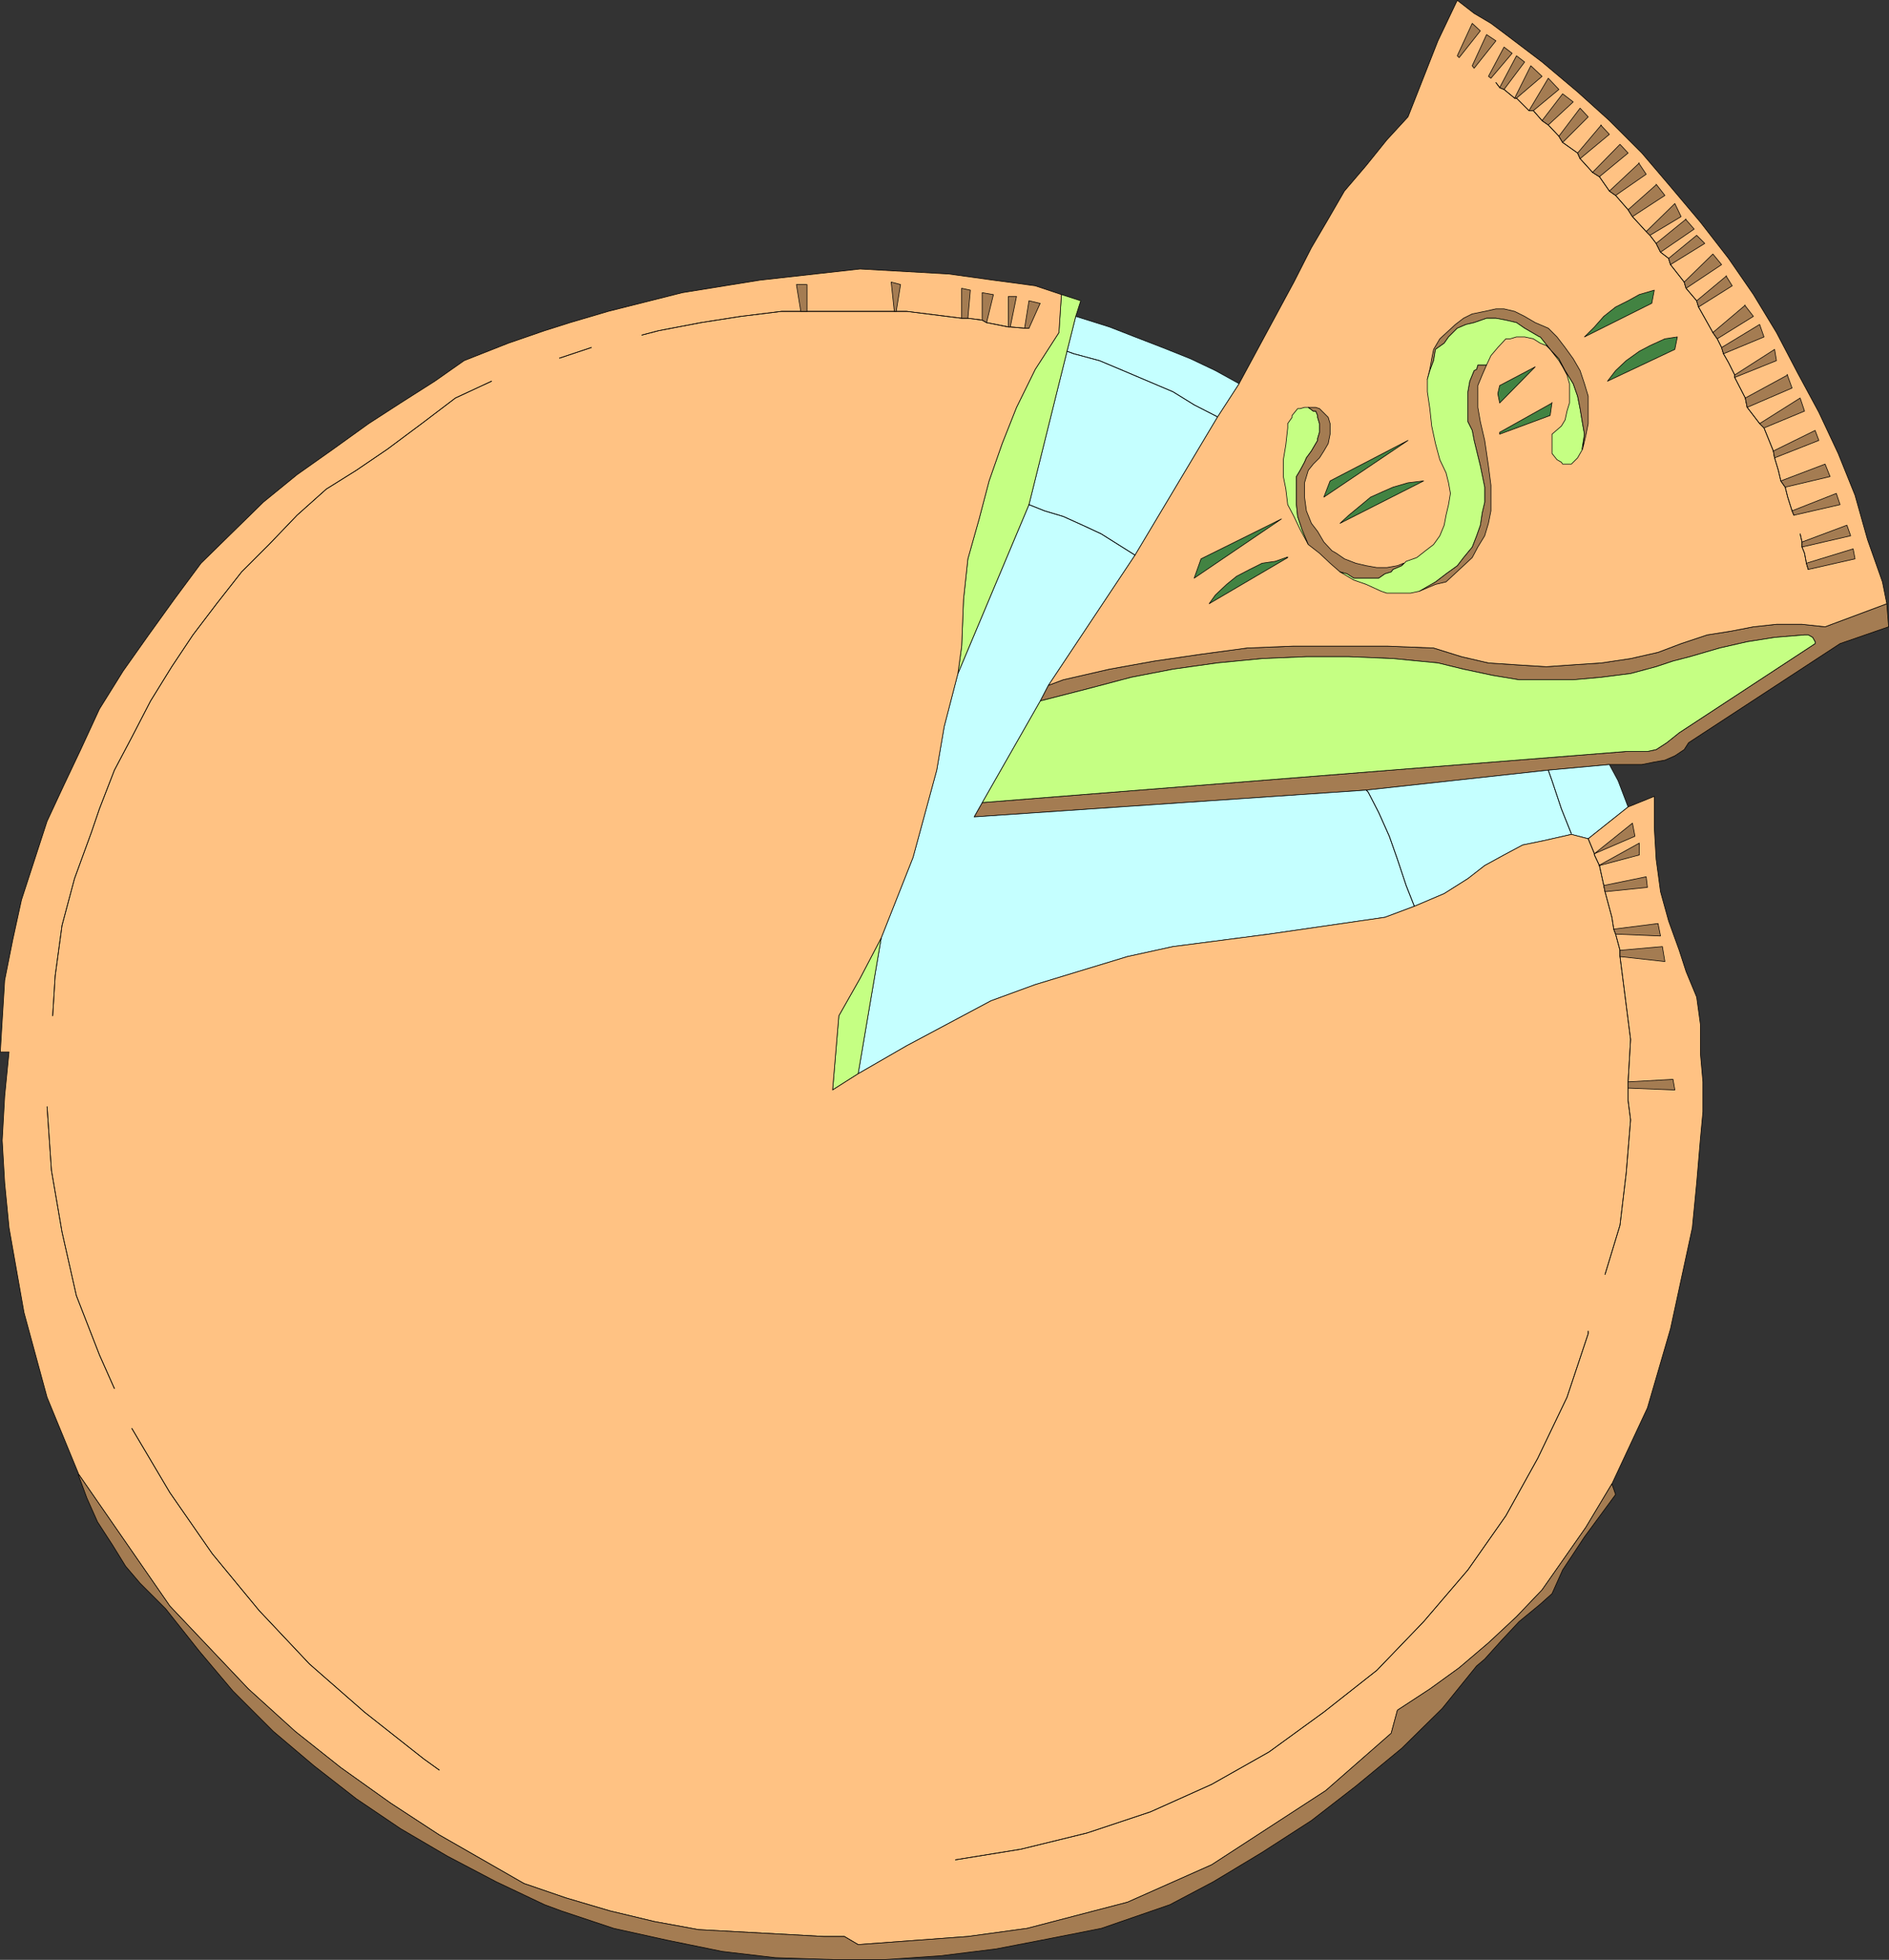 <?xml version="1.0" encoding="UTF-8" standalone="no"?>
<svg
   version="1.0"
   width="129.553mm"
   height="134.415mm"
   id="svg148"
   sodipodi:docname="Tax Pie.wmf"
   xmlns:inkscape="http://www.inkscape.org/namespaces/inkscape"
   xmlns:sodipodi="http://sodipodi.sourceforge.net/DTD/sodipodi-0.dtd"
   xmlns="http://www.w3.org/2000/svg"
   xmlns:svg="http://www.w3.org/2000/svg">
  <rect width="100%" height="100%" fill="#333333" stroke="none"/>
  <sodipodi:namedview
     id="namedview148"
     pagecolor="#ffffff"
     bordercolor="#000000"
     borderopacity="0.25"
     inkscape:showpageshadow="2"
     inkscape:pageopacity="0.0"
     inkscape:pagecheckerboard="0"
     inkscape:deskcolor="#d1d1d1"
     inkscape:document-units="mm" />
  <defs
     id="defs1">
    <pattern
       id="WMFhbasepattern"
       patternUnits="userSpaceOnUse"
       width="6"
       height="6"
       x="0"
       y="0" />
  </defs>
  <path
     style="fill:#a47c52;fill-opacity:1;fill-rule:evenodd;stroke:none"
     d="m 254.601,208.041 166.933,-13.25 h 5.494 l 2.262,-0.485 2.747,-1.777 3.232,-2.585 35.229,-23.107 v -0.485 l -0.646,-1.131 -1.131,-0.646 h -0.97 l -7.757,0.646 -7.11,1.131 -7.11,1.616 -7.757,2.262 -4.363,1.131 -4.363,1.454 -6.626,1.777 -7.595,0.97 -7.272,0.646 h -14.059 l -6.787,-1.131 -7.595,-1.616 -6.626,-1.616 -11.635,-1.131 -11.474,-0.485 h -10.989 l -11.474,0.485 -11.635,1.131 -11.474,1.616 -10.827,2.101 -10.989,2.909 -12.605,3.232 2.101,-4.04 3.878,-1.454 11.958,-2.747 11.635,-2.101 12.12,-1.777 11.958,-1.616 12.12,-0.485 h 24.078 l 12.12,0.485 7.272,2.262 6.949,1.616 7.272,0.485 7.757,0.485 6.949,-0.485 7.272,-0.485 7.595,-1.131 7.11,-1.616 5.979,-2.262 6.787,-2.262 6.141,-0.97 5.818,-1.131 5.979,-0.646 h 6.626 l 5.979,0.646 15.998,-5.979 0.485,5.979 -12.605,4.363 -39.269,25.692 -1.131,1.777 -2.424,1.616 -2.586,1.131 -2.747,0.485 -3.232,0.646 h -8.403 l -15.837,1.454 -47.187,5.171 -101.646,6.948 2.101,-3.716 z"
     id="path1" />
  <path
     style="fill:none;stroke:#000000;stroke-width:0.162px;stroke-linecap:round;stroke-linejoin:round;stroke-miterlimit:4;stroke-dasharray:none;stroke-opacity:1"
     d="m 254.601,208.041 166.933,-13.25 h 5.494 l 2.262,-0.485 2.747,-1.777 3.232,-2.585 35.229,-23.107 v -0.485 l -0.646,-1.131 -1.131,-0.646 h -0.97 l -7.757,0.646 -7.11,1.131 -7.11,1.616 -7.757,2.262 -4.363,1.131 -4.363,1.454 -6.626,1.777 -7.595,0.97 -7.272,0.646 h -14.059 l -6.787,-1.131 -7.595,-1.616 -6.626,-1.616 -11.635,-1.131 -11.474,-0.485 h -10.989 l -11.474,0.485 -11.635,1.131 -11.474,1.616 -10.827,2.101 -10.989,2.909 -12.605,3.232 2.101,-4.04 3.878,-1.454 11.958,-2.747 11.635,-2.101 12.12,-1.777 11.958,-1.616 12.12,-0.485 h 24.078 l 12.12,0.485 7.272,2.262 6.949,1.616 7.272,0.485 7.757,0.485 6.949,-0.485 7.272,-0.485 7.595,-1.131 7.11,-1.616 5.979,-2.262 6.787,-2.262 6.141,-0.97 5.818,-1.131 5.979,-0.646 h 6.626 l 5.979,0.646 15.998,-5.979 0.485,5.979 -12.605,4.363 -39.269,25.692 -1.131,1.777 -2.424,1.616 -2.586,1.131 -2.747,0.485 -3.232,0.646 h -8.403 l -15.837,1.454 -47.187,5.171 -101.646,6.948 2.101,-3.716 v 0"
     id="path2" />
  <path
     style="fill:#c5ff83;fill-opacity:1;fill-rule:evenodd;stroke:none"
     d="m 421.533,194.791 h 5.494 l 2.262,-0.485 2.747,-1.777 3.232,-2.585 35.229,-23.107 v -0.485 l -0.646,-1.131 -1.131,-0.646 h -0.97 l -7.757,0.646 -7.11,1.131 -7.11,1.616 -7.757,2.262 -4.363,1.131 -4.363,1.454 -6.626,1.777 -7.595,0.97 -7.272,0.646 h -14.059 l -6.787,-1.131 -7.595,-1.616 -6.626,-1.616 -11.635,-1.131 -11.474,-0.485 h -10.989 l -11.474,0.485 -11.635,1.131 -11.474,1.616 -10.827,2.101 -10.989,2.909 -12.605,3.232 -15.029,26.338 166.933,-13.25 z"
     id="path3" />
  <path
     style="fill:none;stroke:#000000;stroke-width:0.162px;stroke-linecap:round;stroke-linejoin:round;stroke-miterlimit:4;stroke-dasharray:none;stroke-opacity:1"
     d="m 421.533,194.791 h 5.494 l 2.262,-0.485 2.747,-1.777 3.232,-2.585 35.229,-23.107 v -0.485 l -0.646,-1.131 -1.131,-0.646 h -0.97 l -7.757,0.646 -7.11,1.131 -7.11,1.616 -7.757,2.262 -4.363,1.131 -4.363,1.454 -6.626,1.777 -7.595,0.97 -7.272,0.646 h -14.059 l -6.787,-1.131 -7.595,-1.616 -6.626,-1.616 -11.635,-1.131 -11.474,-0.485 h -10.989 l -11.474,0.485 -11.635,1.131 -11.474,1.616 -10.827,2.101 -10.989,2.909 -12.605,3.232 -15.029,26.338 166.933,-13.25 v 0"
     id="path4" />
  <path
     style="fill:#ffc283;fill-opacity:1;fill-rule:evenodd;stroke:none"
     d="m 275.608,176.209 11.958,-2.747 11.635,-2.101 12.12,-1.777 11.958,-1.616 12.12,-0.485 h 24.078 l 12.12,0.485 7.272,2.262 6.949,1.616 7.272,0.485 7.757,0.485 6.949,-0.485 7.272,-0.485 7.595,-1.131 7.11,-1.616 5.979,-2.262 6.787,-2.262 6.141,-0.97 5.818,-1.131 5.979,-0.646 h 6.626 l 5.979,0.646 15.998,-5.979 -1.131,-5.655 -3.878,-10.988 -3.232,-11.473 -4.363,-10.826 -5.01,-10.665 -5.494,-10.18 -5.494,-10.503 -5.979,-9.857 -6.464,-9.372 -7.272,-9.372 -7.757,-9.21 -7.434,-8.726 -8.403,-8.402 -8.242,-7.433 -9.211,-7.756 -9.373,-7.11 -3.878,-2.909 -4.363,-2.585 -4.363,-3.393 -5.01,10.503 -7.757,19.713 -5.494,5.979 -5.333,6.625 -5.656,6.625 -4.202,7.271 -4.363,7.433 -4.525,8.887 -14.221,26.338 -5.656,8.726 -21.331,35.71 -22.462,33.771 z"
     id="path5" />
  <path
     style="fill:none;stroke:#000000;stroke-width:0.162px;stroke-linecap:round;stroke-linejoin:round;stroke-miterlimit:4;stroke-dasharray:none;stroke-opacity:1"
     d="m 275.608,176.209 11.958,-2.747 11.635,-2.101 12.12,-1.777 11.958,-1.616 12.12,-0.485 h 24.078 l 12.12,0.485 7.272,2.262 6.949,1.616 7.272,0.485 7.757,0.485 6.949,-0.485 7.272,-0.485 7.595,-1.131 7.11,-1.616 5.979,-2.262 6.787,-2.262 6.141,-0.97 5.818,-1.131 5.979,-0.646 h 6.626 l 5.979,0.646 15.998,-5.979 -1.131,-5.655 -3.878,-10.988 -3.232,-11.473 -4.363,-10.826 -5.01,-10.665 -5.494,-10.18 -5.494,-10.503 -5.979,-9.857 -6.464,-9.372 -7.272,-9.372 -7.757,-9.21 -7.434,-8.726 -8.403,-8.402 -8.242,-7.433 -9.211,-7.756 -9.373,-7.11 -3.878,-2.909 -4.363,-2.585 -4.363,-3.393 -5.01,10.503 -7.757,19.713 -5.494,5.979 -5.333,6.625 -5.656,6.625 -4.202,7.271 -4.363,7.433 -4.525,8.887 -14.221,26.338 -5.656,8.726 -21.331,35.71 -22.462,33.771 3.878,-1.454 v 0"
     id="path6" />
  <path
     style="fill:none;stroke:#000000;stroke-width:0.162px;stroke-linecap:round;stroke-linejoin:round;stroke-miterlimit:4;stroke-dasharray:none;stroke-opacity:1"
     d="m 468.72,147.608 -0.485,-1.616 -0.485,-2.585 -0.646,-1.616 v -1.293 l -0.485,-2.101"
     id="path7" />
  <path
     style="fill:none;stroke:#000000;stroke-width:0.162px;stroke-linecap:round;stroke-linejoin:round;stroke-miterlimit:4;stroke-dasharray:none;stroke-opacity:1"
     d="m 468.72,147.608 -0.485,-1.616 -0.485,-2.585 -0.646,-1.616 v -1.293 l -0.485,-2.101"
     id="path8" />
  <path
     style="fill:none;stroke:#000000;stroke-width:0.162px;stroke-linecap:round;stroke-linejoin:round;stroke-miterlimit:4;stroke-dasharray:none;stroke-opacity:1"
     d="m 465.003,133.55 -0.485,-1.131 -1.131,-3.555 -0.646,-2.585 -1.131,-1.616 -0.646,-2.747 -0.97,-3.232 -0.323,-1.777 -2.424,-5.979 -1.131,-1.131 -3.232,-4.201 -0.485,-2.424 -2.747,-5.332 v -0.646 l -1.616,-3.232 -1.293,-2.262 -0.485,-1.616 -1.131,-2.262 -1.131,-1.616 -3.717,-6.625 -0.485,-1.616 -2.747,-3.232 -0.485,-1.616 -3.555,-4.524 -0.485,-1.616 -2.101,-1.616 -1.131,-2.262 -1.616,-2.101 -0.97,-0.97 -3.555,-3.878 -1.131,-1.777 -3.232,-3.716 -1.616,-1.131 -2.586,-3.716 -1.778,-1.131 -3.232,-3.555 -0.646,-1.454 -3.878,-2.747 -0.97,-1.616 -2.747,-2.909 -1.616,-1.131 -2.262,-2.585 h -1.131 l -3.232,-3.232 h -0.485 l -2.747,-2.262 -1.131,-0.485 -0.97,-1.293"
     id="path9" />
  <path
     style="fill:none;stroke:#000000;stroke-width:0.162px;stroke-linecap:round;stroke-linejoin:round;stroke-miterlimit:4;stroke-dasharray:none;stroke-opacity:1"
     d="m 465.003,133.55 -0.485,-1.131 -1.131,-3.555 -0.646,-2.585 -1.131,-1.616 -0.646,-2.747 -0.97,-3.232 -0.323,-1.777 -2.424,-5.979 -1.131,-1.131 -3.232,-4.201 -0.485,-2.424 -2.747,-5.332 v -0.646 l -1.616,-3.232 -1.293,-2.262 -0.485,-1.616 -1.131,-2.262 -1.131,-1.616 -3.717,-6.625 -0.485,-1.616 -2.747,-3.232 -0.485,-1.616 -3.555,-4.524 -0.485,-1.616 -2.101,-1.616 -1.131,-2.262 -1.616,-2.101 -0.97,-0.97 -3.555,-3.878 -1.131,-1.777 -3.232,-3.716 -1.616,-1.131 -2.586,-3.716 -1.778,-1.131 -3.232,-3.555 -0.646,-1.454 -3.878,-2.747 -0.97,-1.616 -2.747,-2.909 -1.616,-1.131 -2.262,-2.585 h -1.131 l -3.232,-3.232 h -0.485 l -2.747,-2.262 -1.131,-0.485 -0.97,-1.293"
     id="path10" />
  <path
     style="fill:#a47c52;fill-opacity:1;fill-rule:evenodd;stroke:none"
     d="m 480.355,142.276 0.485,2.585 -12.12,2.747 -0.485,-1.616 z"
     id="path11" />
  <path
     style="fill:none;stroke:#000000;stroke-width:0.162px;stroke-linecap:round;stroke-linejoin:round;stroke-miterlimit:4;stroke-dasharray:none;stroke-opacity:1"
     d="m 480.355,142.276 0.485,2.585 -12.12,2.747 -0.485,-1.616 12.12,-3.716 v 0"
     id="path12" />
  <path
     style="fill:#a47c52;fill-opacity:1;fill-rule:evenodd;stroke:none"
     d="m 478.739,136.136 0.97,2.747 -12.605,2.909 v -1.293 z"
     id="path13" />
  <path
     style="fill:none;stroke:#000000;stroke-width:0.162px;stroke-linecap:round;stroke-linejoin:round;stroke-miterlimit:4;stroke-dasharray:none;stroke-opacity:1"
     d="m 478.739,136.136 0.97,2.747 -12.605,2.909 v -1.293 l 11.635,-4.363 v 0"
     id="path14" />
  <path
     style="fill:#a47c52;fill-opacity:1;fill-rule:evenodd;stroke:none"
     d="m 475.992,127.895 0.97,2.909 -11.958,2.747 -0.485,-1.131 z"
     id="path15" />
  <path
     style="fill:none;stroke:#000000;stroke-width:0.162px;stroke-linecap:round;stroke-linejoin:round;stroke-miterlimit:4;stroke-dasharray:none;stroke-opacity:1"
     d="m 475.992,127.895 0.97,2.909 -11.958,2.747 -0.485,-1.131 11.474,-4.524 v 0"
     id="path16" />
  <path
     style="fill:#a47c52;fill-opacity:1;fill-rule:evenodd;stroke:none"
     d="m 473.083,120.3 1.293,3.232 -11.635,2.747 -1.131,-1.616 z"
     id="path17" />
  <path
     style="fill:none;stroke:#000000;stroke-width:0.162px;stroke-linecap:round;stroke-linejoin:round;stroke-miterlimit:4;stroke-dasharray:none;stroke-opacity:1"
     d="m 473.083,120.3 1.293,3.232 -11.635,2.747 -1.131,-1.616 11.474,-4.363 v 0"
     id="path18" />
  <path
     style="fill:#a47c52;fill-opacity:1;fill-rule:evenodd;stroke:none"
     d="m 470.498,111.575 0.97,2.585 -11.474,4.524 -0.323,-1.777 10.827,-5.332 z"
     id="path19" />
  <path
     style="fill:none;stroke:#000000;stroke-width:0.162px;stroke-linecap:round;stroke-linejoin:round;stroke-miterlimit:4;stroke-dasharray:none;stroke-opacity:1"
     d="m 470.498,111.575 0.97,2.585 -11.474,4.524 -0.323,-1.777 10.827,-5.332 v 0"
     id="path20" />
  <path
     style="fill:#a47c52;fill-opacity:1;fill-rule:evenodd;stroke:none"
     d="m 466.619,103.172 1.131,3.393 -10.504,4.363 -1.131,-1.131 10.504,-6.625 z"
     id="path21" />
  <path
     style="fill:none;stroke:#000000;stroke-width:0.162px;stroke-linecap:round;stroke-linejoin:round;stroke-miterlimit:4;stroke-dasharray:none;stroke-opacity:1"
     d="m 466.619,103.172 1.131,3.393 -10.504,4.363 -1.131,-1.131 10.504,-6.625 v 0"
     id="path22" />
  <path
     style="fill:#a47c52;fill-opacity:1;fill-rule:evenodd;stroke:none"
     d="m 463.226,97.032 1.293,3.555 -11.635,5.009 -0.485,-2.424 10.989,-5.979 v 0 z"
     id="path23" />
  <path
     style="fill:none;stroke:#000000;stroke-width:0.162px;stroke-linecap:round;stroke-linejoin:round;stroke-miterlimit:4;stroke-dasharray:none;stroke-opacity:1"
     d="m 463.226,97.032 1.293,3.555 -11.635,5.009 -0.485,-2.424 10.989,-5.979 v 0"
     id="path24" />
  <path
     style="fill:#a47c52;fill-opacity:1;fill-rule:evenodd;stroke:none"
     d="m 459.994,90.568 0.485,2.909 -10.827,4.363 v -0.646 z"
     id="path25" />
  <path
     style="fill:none;stroke:#000000;stroke-width:0.162px;stroke-linecap:round;stroke-linejoin:round;stroke-miterlimit:4;stroke-dasharray:none;stroke-opacity:1"
     d="m 459.994,90.568 0.485,2.909 -10.827,4.363 v -0.646 l 10.342,-6.625 v 0"
     id="path26" />
  <path
     style="fill:#a47c52;fill-opacity:1;fill-rule:evenodd;stroke:none"
     d="m 456.115,84.105 1.131,3.232 -10.504,4.363 -0.485,-1.616 z"
     id="path27" />
  <path
     style="fill:none;stroke:#000000;stroke-width:0.162px;stroke-linecap:round;stroke-linejoin:round;stroke-miterlimit:4;stroke-dasharray:none;stroke-opacity:1"
     d="m 456.115,84.105 1.131,3.232 -10.504,4.363 -0.485,-1.616 9.858,-5.979 v 0"
     id="path28" />
  <path
     style="fill:#a47c52;fill-opacity:1;fill-rule:evenodd;stroke:none"
     d="m 452.237,79.096 2.262,2.909 -9.373,5.817 -1.131,-1.616 8.403,-7.11 v 0 z"
     id="path29" />
  <path
     style="fill:none;stroke:#000000;stroke-width:0.162px;stroke-linecap:round;stroke-linejoin:round;stroke-miterlimit:4;stroke-dasharray:none;stroke-opacity:1"
     d="m 452.237,79.096 2.262,2.909 -9.373,5.817 -1.131,-1.616 8.403,-7.11 v 0"
     id="path30" />
  <path
     style="fill:#a47c52;fill-opacity:1;fill-rule:evenodd;stroke:none"
     d="m 447.389,71.501 1.616,2.585 -8.726,5.494 -0.485,-1.616 7.757,-6.463 v 0 z"
     id="path31" />
  <path
     style="fill:none;stroke:#000000;stroke-width:0.162px;stroke-linecap:round;stroke-linejoin:round;stroke-miterlimit:4;stroke-dasharray:none;stroke-opacity:1"
     d="m 447.389,71.501 1.616,2.585 -8.726,5.494 -0.485,-1.616 7.757,-6.463 v 0"
     id="path32" />
  <path
     style="fill:#a47c52;fill-opacity:1;fill-rule:evenodd;stroke:none"
     d="m 443.995,65.846 2.262,2.747 -9.211,6.14 -0.485,-1.616 7.434,-7.271 z"
     id="path33" />
  <path
     style="fill:none;stroke:#000000;stroke-width:0.162px;stroke-linecap:round;stroke-linejoin:round;stroke-miterlimit:4;stroke-dasharray:none;stroke-opacity:1"
     d="m 443.995,65.846 2.262,2.747 -9.211,6.14 -0.485,-1.616 7.434,-7.271 v 0"
     id="path34" />
  <path
     style="fill:#a47c52;fill-opacity:1;fill-rule:evenodd;stroke:none"
     d="m 439.794,60.998 2.101,2.101 -8.888,5.494 -0.485,-1.616 7.272,-5.979 z"
     id="path35" />
  <path
     style="fill:none;stroke:#000000;stroke-width:0.162px;stroke-linecap:round;stroke-linejoin:round;stroke-miterlimit:4;stroke-dasharray:none;stroke-opacity:1"
     d="m 439.794,60.998 2.101,2.101 -8.888,5.494 -0.485,-1.616 7.272,-5.979 v 0"
     id="path36" />
  <path
     style="fill:#a47c52;fill-opacity:1;fill-rule:evenodd;stroke:none"
     d="m 436.885,56.797 2.262,2.585 -8.726,5.979 -1.131,-2.262 7.757,-6.302 v 0 z"
     id="path37" />
  <path
     style="fill:none;stroke:#000000;stroke-width:0.162px;stroke-linecap:round;stroke-linejoin:round;stroke-miterlimit:4;stroke-dasharray:none;stroke-opacity:1"
     d="m 436.885,56.797 2.262,2.585 -8.726,5.979 -1.131,-2.262 7.757,-6.302 v 0"
     id="path38" />
  <path
     style="fill:#a47c52;fill-opacity:1;fill-rule:evenodd;stroke:none"
     d="m 434.138,52.758 1.616,3.393 -8.08,4.848 -0.97,-0.97 7.434,-7.271 z"
     id="path39" />
  <path
     style="fill:none;stroke:#000000;stroke-width:0.162px;stroke-linecap:round;stroke-linejoin:round;stroke-miterlimit:4;stroke-dasharray:none;stroke-opacity:1"
     d="m 434.138,52.758 1.616,3.393 -8.08,4.848 -0.97,-0.97 7.434,-7.271 v 0"
     id="path40" />
  <path
     style="fill:#a47c52;fill-opacity:1;fill-rule:evenodd;stroke:none"
     d="m 429.29,47.748 2.262,2.909 -8.403,5.494 -1.131,-1.777 7.272,-6.463 v 0 z"
     id="path41" />
  <path
     style="fill:none;stroke:#000000;stroke-width:0.162px;stroke-linecap:round;stroke-linejoin:round;stroke-miterlimit:4;stroke-dasharray:none;stroke-opacity:1"
     d="m 429.29,47.748 2.262,2.909 -8.403,5.494 -1.131,-1.777 7.272,-6.463 v 0"
     id="path42" />
  <path
     style="fill:#a47c52;fill-opacity:1;fill-rule:evenodd;stroke:none"
     d="m 424.765,42.255 1.939,2.909 -7.918,5.494 -1.616,-1.131 7.757,-7.271 v 0 z"
     id="path43" />
  <path
     style="fill:none;stroke:#000000;stroke-width:0.162px;stroke-linecap:round;stroke-linejoin:round;stroke-miterlimit:4;stroke-dasharray:none;stroke-opacity:1"
     d="m 424.765,42.255 1.939,2.909 -7.918,5.494 -1.616,-1.131 7.757,-7.271 v 0"
     id="path44" />
  <path
     style="fill:#a47c52;fill-opacity:1;fill-rule:evenodd;stroke:none"
     d="m 419.917,37.407 2.101,2.262 -7.434,6.14 -1.778,-1.131 7.11,-7.271 z"
     id="path45" />
  <path
     style="fill:none;stroke:#000000;stroke-width:0.162px;stroke-linecap:round;stroke-linejoin:round;stroke-miterlimit:4;stroke-dasharray:none;stroke-opacity:1"
     d="m 419.917,37.407 2.101,2.262 -7.434,6.14 -1.778,-1.131 7.11,-7.271 v 0"
     id="path46" />
  <path
     style="fill:#a47c52;fill-opacity:1;fill-rule:evenodd;stroke:none"
     d="m 414.908,32.398 2.262,2.424 -7.595,6.302 -0.646,-1.454 6.141,-7.271 v 0 z"
     id="path47" />
  <path
     style="fill:none;stroke:#000000;stroke-width:0.162px;stroke-linecap:round;stroke-linejoin:round;stroke-miterlimit:4;stroke-dasharray:none;stroke-opacity:1"
     d="m 414.908,32.398 2.262,2.424 -7.595,6.302 -0.646,-1.454 6.141,-7.271 v 0"
     id="path48" />
  <path
     style="fill:#a47c52;fill-opacity:1;fill-rule:evenodd;stroke:none"
     d="m 409.575,28.035 2.101,2.262 -6.626,6.625 -0.97,-1.616 z"
     id="path49" />
  <path
     style="fill:none;stroke:#000000;stroke-width:0.162px;stroke-linecap:round;stroke-linejoin:round;stroke-miterlimit:4;stroke-dasharray:none;stroke-opacity:1"
     d="m 409.575,28.035 2.101,2.262 -6.626,6.625 -0.97,-1.616 5.494,-7.271 v 0"
     id="path50" />
  <path
     style="fill:#a47c52;fill-opacity:1;fill-rule:evenodd;stroke:none"
     d="m 405.05,24.319 2.747,2.101 -6.464,5.979 -1.616,-1.131 z"
     id="path51" />
  <path
     style="fill:none;stroke:#000000;stroke-width:0.162px;stroke-linecap:round;stroke-linejoin:round;stroke-miterlimit:4;stroke-dasharray:none;stroke-opacity:1"
     d="m 405.05,24.319 2.747,2.101 -6.464,5.979 -1.616,-1.131 5.333,-6.948 v 0"
     id="path52" />
  <path
     style="fill:#a47c52;fill-opacity:1;fill-rule:evenodd;stroke:none"
     d="m 401.333,20.279 2.747,2.909 -6.626,5.494 h -1.131 z"
     id="path53" />
  <path
     style="fill:none;stroke:#000000;stroke-width:0.162px;stroke-linecap:round;stroke-linejoin:round;stroke-miterlimit:4;stroke-dasharray:none;stroke-opacity:1"
     d="m 401.333,20.279 2.747,2.909 -6.626,5.494 h -1.131 l 5.01,-8.402 v 0"
     id="path54" />
  <path
     style="fill:#a47c52;fill-opacity:1;fill-rule:evenodd;stroke:none"
     d="m 396.808,17.047 2.909,2.747 -6.626,5.655 h -0.485 z"
     id="path55" />
  <path
     style="fill:none;stroke:#000000;stroke-width:0.162px;stroke-linecap:round;stroke-linejoin:round;stroke-miterlimit:4;stroke-dasharray:none;stroke-opacity:1"
     d="m 396.808,17.047 2.909,2.747 -6.626,5.655 h -0.485 l 4.202,-8.402 v 0"
     id="path56" />
  <path
     style="fill:#a47c52;fill-opacity:1;fill-rule:evenodd;stroke:none"
     d="m 393.092,14.462 2.101,1.616 -5.333,7.11 -1.131,-0.485 4.363,-8.241 z"
     id="path57" />
  <path
     style="fill:none;stroke:#000000;stroke-width:0.162px;stroke-linecap:round;stroke-linejoin:round;stroke-miterlimit:4;stroke-dasharray:none;stroke-opacity:1"
     d="m 393.092,14.462 2.101,1.616 -5.333,7.11 -1.131,-0.485 4.363,-8.241 v 0"
     id="path58" />
  <path
     style="fill:#a47c52;fill-opacity:1;fill-rule:evenodd;stroke:none"
     d="m 389.86,12.2 2.101,1.616 -5.494,6.463 -0.646,-0.485 z"
     id="path59" />
  <path
     style="fill:none;stroke:#000000;stroke-width:0.162px;stroke-linecap:round;stroke-linejoin:round;stroke-miterlimit:4;stroke-dasharray:none;stroke-opacity:1"
     d="m 389.86,12.2 2.101,1.616 -5.494,6.463 -0.646,-0.485 4.04,-7.595 v 0"
     id="path60" />
  <path
     style="fill:#a47c52;fill-opacity:1;fill-rule:evenodd;stroke:none"
     d="m 385.335,8.968 2.424,1.616 -5.656,7.11 -0.485,-0.646 z"
     id="path61" />
  <path
     style="fill:none;stroke:#000000;stroke-width:0.162px;stroke-linecap:round;stroke-linejoin:round;stroke-miterlimit:4;stroke-dasharray:none;stroke-opacity:1"
     d="m 385.335,8.968 2.424,1.616 -5.656,7.11 -0.485,-0.646 3.717,-8.079 v 0"
     id="path62" />
  <path
     style="fill:#a47c52;fill-opacity:1;fill-rule:evenodd;stroke:none"
     d="m 381.618,6.059 2.101,1.939 -5.494,6.948 -0.485,-0.485 3.878,-8.402 z"
     id="path63" />
  <path
     style="fill:none;stroke:#000000;stroke-width:0.162px;stroke-linecap:round;stroke-linejoin:round;stroke-miterlimit:4;stroke-dasharray:none;stroke-opacity:1"
     d="m 381.618,6.059 2.101,1.939 -5.494,6.948 -0.485,-0.485 3.878,-8.402 v 0"
     id="path64" />
  <path
     style="fill:#428342;fill-opacity:1;fill-rule:evenodd;stroke:none"
     d="m 428.159,78.611 0.646,-3.393 -3.878,1.131 -2.909,1.616 -3.232,1.616 -3.07,2.424 -2.424,2.747 -2.586,2.585 17.453,-8.726 z"
     id="path65" />
  <path
     style="fill:none;stroke:#000000;stroke-width:0.162px;stroke-linecap:round;stroke-linejoin:round;stroke-miterlimit:4;stroke-dasharray:none;stroke-opacity:1"
     d="m 428.159,78.611 0.646,-3.393 -3.878,1.131 -2.909,1.616 -3.232,1.616 -3.07,2.424 -2.424,2.747 -2.586,2.585 17.453,-8.726 v 0"
     id="path66" />
  <path
     style="fill:#428342;fill-opacity:1;fill-rule:evenodd;stroke:none"
     d="m 434.138,90.568 0.646,-3.232 -3.232,0.485 -3.878,1.777 -2.747,1.454 -3.394,2.424 -2.747,2.585 -2.101,2.747 z"
     id="path67" />
  <path
     style="fill:none;stroke:#000000;stroke-width:0.162px;stroke-linecap:round;stroke-linejoin:round;stroke-miterlimit:4;stroke-dasharray:none;stroke-opacity:1"
     d="m 434.138,90.568 0.646,-3.232 -3.232,0.485 -3.878,1.777 -2.747,1.454 -3.394,2.424 -2.747,2.585 -2.101,2.747 17.453,-8.241 v 0"
     id="path68" />
  <path
     style="fill:#428342;fill-opacity:1;fill-rule:evenodd;stroke:none"
     d="m 397.94,95.093 -9.211,4.848 -0.485,2.101 0.485,2.424 z"
     id="path69" />
  <path
     style="fill:none;stroke:#000000;stroke-width:0.162px;stroke-linecap:round;stroke-linejoin:round;stroke-miterlimit:4;stroke-dasharray:none;stroke-opacity:1"
     d="m 397.94,95.093 -9.211,4.848 -0.485,2.101 0.485,2.424 9.211,-9.372 v 0"
     id="path70" />
  <path
     style="fill:#428342;fill-opacity:1;fill-rule:evenodd;stroke:none"
     d="m 402.303,104.303 -0.485,3.393 -13.09,4.848 v -0.485 l 13.574,-7.595 v 0 z"
     id="path71" />
  <path
     style="fill:none;stroke:#000000;stroke-width:0.162px;stroke-linecap:round;stroke-linejoin:round;stroke-miterlimit:4;stroke-dasharray:none;stroke-opacity:1"
     d="m 402.303,104.303 -0.485,3.393 -13.09,4.848 v -0.485 l 13.574,-7.595 v 0"
     id="path72" />
  <path
     style="fill:#428342;fill-opacity:1;fill-rule:evenodd;stroke:none"
     d="m 364.973,114.16 -20.2,10.503 -1.616,4.201 z"
     id="path73" />
  <path
     style="fill:none;stroke:#000000;stroke-width:0.162px;stroke-linecap:round;stroke-linejoin:round;stroke-miterlimit:4;stroke-dasharray:none;stroke-opacity:1"
     d="m 364.973,114.16 -20.2,10.503 -1.616,4.201 21.816,-14.704 v 0"
     id="path74" />
  <path
     style="fill:#428342;fill-opacity:1;fill-rule:evenodd;stroke:none"
     d="m 369.013,124.663 -4.04,0.485 -3.878,1.131 -2.586,1.131 -3.232,1.454 -2.909,2.424 -2.747,2.262 -2.262,2.101 21.654,-10.988 z"
     id="path75" />
  <path
     style="fill:none;stroke:#000000;stroke-width:0.162px;stroke-linecap:round;stroke-linejoin:round;stroke-miterlimit:4;stroke-dasharray:none;stroke-opacity:1"
     d="m 369.013,124.663 -4.04,0.485 -3.878,1.131 -2.586,1.131 -3.232,1.454 -2.909,2.424 -2.747,2.262 -2.262,2.101 21.654,-10.988 v 0"
     id="path76" />
  <path
     style="fill:#428342;fill-opacity:1;fill-rule:evenodd;stroke:none"
     d="m 332.168,134.52 -20.846,10.341 -1.778,5.009 22.624,-15.351 z"
     id="path77" />
  <path
     style="fill:none;stroke:#000000;stroke-width:0.162px;stroke-linecap:round;stroke-linejoin:round;stroke-miterlimit:4;stroke-dasharray:none;stroke-opacity:1"
     d="m 332.168,134.52 -20.846,10.341 -1.778,5.009 22.624,-15.351 v 0"
     id="path78" />
  <path
     style="fill:#428342;fill-opacity:1;fill-rule:evenodd;stroke:none"
     d="m 333.784,144.376 -3.232,1.131 -3.394,0.485 -3.232,1.616 -3.394,1.777 -2.586,2.101 -2.909,2.747 -1.616,2.262 20.362,-11.957 v 0 z"
     id="path79" />
  <path
     style="fill:none;stroke:#000000;stroke-width:0.162px;stroke-linecap:round;stroke-linejoin:round;stroke-miterlimit:4;stroke-dasharray:none;stroke-opacity:1"
     d="m 333.784,144.376 -3.232,1.131 -3.394,0.485 -3.232,1.616 -3.394,1.777 -2.586,2.101 -2.909,2.747 -1.616,2.262 20.362,-11.957 v 0"
     id="path80" />
  <path
     style="fill:#c5ff83;fill-opacity:1;fill-rule:evenodd;stroke:none"
     d="m 410.06,116.422 0.646,-3.878 -0.485,-2.747 -0.646,-3.878 -0.646,-3.232 -1.131,-3.232 -2.101,-3.393 -1.616,-3.07 -2.262,-2.424 2.262,2.909 0.97,1.616 1.131,2.101 0.646,2.262 v 5.009 l -0.646,2.101 -0.485,2.262 -0.97,1.616 -2.424,2.101 v 5.009 l 1.293,1.616 1.131,0.646 0.323,0.485 h 2.262 l 1.616,-1.616 1.293,-2.262 v 0 z"
     id="path81" />
  <path
     style="fill:none;stroke:#000000;stroke-width:0.162px;stroke-linecap:round;stroke-linejoin:round;stroke-miterlimit:4;stroke-dasharray:none;stroke-opacity:1"
     d="m 410.06,116.422 0.646,-3.878 -0.485,-2.747 -0.646,-3.878 -0.646,-3.232 -1.131,-3.232 -2.101,-3.393 -1.616,-3.07 -2.262,-2.424 2.262,2.909 0.97,1.616 1.131,2.101 0.646,2.262 v 5.009 l -0.646,2.101 -0.485,2.262 -0.97,1.616 -2.424,2.101 v 5.009 l 1.293,1.616 1.131,0.646 0.323,0.485 h 2.262 l 1.616,-1.616 1.293,-2.262 v 0"
     id="path82" />
  <path
     style="fill:#a47c52;fill-opacity:1;fill-rule:evenodd;stroke:none"
     d="m 399.071,87.337 -3.878,-2.262 -2.101,-1.454 -2.747,-0.646 -2.586,-0.485 h -2.424 l -3.232,1.131 -2.101,0.485 -2.262,0.97 -2.262,2.262 -1.131,1.616 -2.262,1.616 -0.485,2.909 -0.97,2.585 -0.646,2.262 0.646,-2.585 0.485,-2.747 0.485,-2.424 1.616,-2.747 4.04,-3.716 2.101,-1.616 2.262,-1.131 3.232,-0.646 2.909,-0.646 h 2.101 l 2.747,0.646 2.586,1.293 2.747,1.616 3.394,1.454 2.262,2.262 2.101,2.747 2.101,2.909 1.778,3.07 1.131,3.393 0.97,3.232 v 7.11 l -0.646,3.232 -0.808,3.393 0.485,-3.878 -0.485,-2.747 -0.646,-3.878 -0.646,-3.232 -1.131,-3.232 -2.101,-3.393 -1.616,-3.07 -2.262,-2.424 -2.586,-3.232 v 0 z"
     id="path83" />
  <path
     style="fill:none;stroke:#000000;stroke-width:0.162px;stroke-linecap:round;stroke-linejoin:round;stroke-miterlimit:4;stroke-dasharray:none;stroke-opacity:1"
     d="m 399.071,87.337 -3.878,-2.262 -2.101,-1.454 -2.747,-0.646 -2.586,-0.485 h -2.424 l -3.232,1.131 -2.101,0.485 -2.262,0.97 -2.262,2.262 -1.131,1.616 -2.262,1.616 -0.485,2.909 -0.97,2.585 -0.646,2.262 0.646,-2.585 0.485,-2.747 0.485,-2.424 1.616,-2.747 4.04,-3.716 2.101,-1.616 2.262,-1.131 3.232,-0.646 2.909,-0.646 h 2.101 l 2.747,0.646 2.586,1.293 2.747,1.616 3.394,1.454 2.262,2.262 2.101,2.747 2.101,2.909 1.778,3.07 1.131,3.393 0.97,3.232 v 7.11 l -0.646,3.232 -0.808,3.393 0.485,-3.878 -0.485,-2.747 -0.646,-3.878 -0.646,-3.232 -1.131,-3.232 -2.101,-3.393 -1.616,-3.07 -2.262,-2.424 -2.586,-3.232 v 0"
     id="path84" />
  <path
     style="fill:#a47c52;fill-opacity:1;fill-rule:evenodd;stroke:none"
     d="m 367.882,153.102 4.202,-2.262 2.747,-2.101 2.909,-2.101 1.616,-2.101 2.262,-2.747 1.131,-2.909 0.97,-2.747 0.485,-3.232 0.646,-2.747 v -3.878 l -1.131,-5.494 -1.616,-6.625 -0.485,-2.585 -1.131,-2.262 v -7.756 l 0.485,-2.747 1.131,-2.747 0.646,-0.323 0.323,-1.131 h 2.262 l -1.131,2.585 -1.131,2.747 v 5.655 l 0.646,3.716 1.131,4.848 0.97,6.625 0.646,5.009 v 6.625 l -0.646,3.232 -0.97,3.232 -1.778,2.909 -1.454,2.747 -6.787,6.302 -2.747,0.646 -4.202,1.777 v 0 z"
     id="path85" />
  <path
     style="fill:none;stroke:#000000;stroke-width:0.162px;stroke-linecap:round;stroke-linejoin:round;stroke-miterlimit:4;stroke-dasharray:none;stroke-opacity:1"
     d="m 367.882,153.102 4.202,-2.262 2.747,-2.101 2.909,-2.101 1.616,-2.101 2.262,-2.747 1.131,-2.909 0.97,-2.747 0.485,-3.232 0.646,-2.747 v -3.878 l -1.131,-5.494 -1.616,-6.625 -0.485,-2.585 -1.131,-2.262 v -7.756 l 0.485,-2.747 1.131,-2.747 0.646,-0.323 0.323,-1.131 h 2.262 l -1.131,2.585 -1.131,2.747 v 5.655 l 0.646,3.716 1.131,4.848 0.97,6.625 0.646,5.009 v 6.625 l -0.646,3.232 -0.97,3.232 -1.778,2.909 -1.454,2.747 -6.787,6.302 -2.747,0.646 -4.202,1.777 v 0"
     id="path86" />
  <path
     style="fill:#c5ff83;fill-opacity:1;fill-rule:evenodd;stroke:none"
     d="m 339.117,140.983 -1.616,-3.716 -1.131,-3.393 -0.323,-3.07 v -7.271 l 0.97,-1.616 1.131,-2.101 0.485,-1.131 1.293,-1.777 1.616,-2.747 v -0.485 l 0.485,-1.616 v -2.262 l -0.485,-1.616 v -0.485 l -0.485,-1.131 h -0.646 l -1.293,-0.97 h -0.97 l -1.131,0.323 h -0.646 l -1.454,1.777 v 0.485 l -1.131,1.616 v 1.131 l -0.485,4.363 -0.646,3.878 v 4.363 l 0.646,3.232 0.485,4.04 1.616,3.07 1.616,3.393 2.101,3.878 v 0 z"
     id="path87" />
  <path
     style="fill:none;stroke:#000000;stroke-width:0.162px;stroke-linecap:round;stroke-linejoin:round;stroke-miterlimit:4;stroke-dasharray:none;stroke-opacity:1"
     d="m 339.117,140.983 -1.616,-3.716 -1.131,-3.393 -0.323,-3.07 v -7.271 l 0.97,-1.616 1.131,-2.101 0.485,-1.131 1.293,-1.777 1.616,-2.747 v -0.485 l 0.485,-1.616 v -2.262 l -0.485,-1.616 v -0.485 l -0.485,-1.131 h -0.646 l -1.293,-0.97 h -0.97 l -1.131,0.323 h -0.646 l -1.454,1.777 v 0.485 l -1.131,1.616 v 1.131 l -0.485,4.363 -0.646,3.878 v 4.363 l 0.646,3.232 0.485,4.04 1.616,3.07 1.616,3.393 2.101,3.878 v 0"
     id="path88" />
  <path
     style="fill:#a47c52;fill-opacity:1;fill-rule:evenodd;stroke:none"
     d="m 347.359,148.254 1.778,0.485 1.778,1.131 h 6.464 l 1.616,-1.131 1.616,-0.485 0.485,-0.646 2.262,-0.97 0.485,-0.646 -1.616,0.646 -2.747,0.485 h -2.586 l -2.747,-0.485 -2.747,-0.646 -2.909,-1.131 -2.101,-1.454 -1.131,-0.646 -2.101,-2.262 -1.616,-2.747 -1.616,-2.101 -1.293,-3.232 -0.485,-3.555 v -3.716 l 0.485,-1.616 0.485,-1.616 1.293,-1.616 1.616,-1.616 1.131,-1.777 1.131,-1.939 0.485,-2.424 v -2.747 l -0.485,-1.616 -2.262,-2.262 -0.97,-0.323 h -1.939 l 1.293,0.97 h 0.646 l 0.485,1.131 v 0.485 l 0.485,1.616 v 2.262 l -0.485,1.616 v 0.485 l -1.616,2.747 -1.293,1.777 -0.485,1.131 -1.131,2.101 -0.97,1.616 v 7.271 l 0.323,3.07 1.131,3.393 1.616,3.878 2.909,2.262 2.747,2.585 2.586,2.262 z"
     id="path89" />
  <path
     style="fill:none;stroke:#000000;stroke-width:0.162px;stroke-linecap:round;stroke-linejoin:round;stroke-miterlimit:4;stroke-dasharray:none;stroke-opacity:1"
     d="m 347.359,148.254 1.778,0.485 1.778,1.131 h 6.464 l 1.616,-1.131 1.616,-0.485 0.485,-0.646 2.262,-0.97 0.485,-0.646 -1.616,0.646 -2.747,0.485 h -2.586 l -2.747,-0.485 -2.747,-0.646 -2.909,-1.131 -2.101,-1.454 -1.131,-0.646 -2.101,-2.262 -1.616,-2.747 -1.616,-2.101 -1.293,-3.232 -0.485,-3.555 v -3.716 l 0.485,-1.616 0.485,-1.616 1.293,-1.616 1.616,-1.616 1.131,-1.777 1.131,-1.939 0.485,-2.424 v -2.747 l -0.485,-1.616 -2.262,-2.262 -0.97,-0.323 h -1.939 l 1.293,0.97 h 0.646 l 0.485,1.131 v 0.485 l 0.485,1.616 v 2.262 l -0.485,1.616 v 0.485 l -1.616,2.747 -1.293,1.777 -0.485,1.131 -1.131,2.101 -0.97,1.616 v 7.271 l 0.323,3.07 1.131,3.393 1.616,3.878 2.909,2.262 2.747,2.585 2.586,2.262 v 0"
     id="path90" />
  <path
     style="fill:#c5ff83;fill-opacity:1;fill-rule:evenodd;stroke:none"
     d="m 399.071,87.337 -3.878,-2.262 -2.101,-1.454 -2.747,-0.646 -2.586,-0.485 h -2.424 l -3.232,1.131 -2.101,0.485 -2.262,0.97 -2.262,2.262 -1.131,1.616 -2.262,1.616 -0.485,2.909 -0.97,2.585 -0.646,2.262 v 3.232 l 0.646,4.363 0.485,4.524 0.97,4.524 1.131,4.201 1.616,3.393 0.646,2.585 0.485,2.747 -0.485,2.909 -0.646,2.747 -0.485,2.585 -1.131,2.747 -1.616,2.262 -2.101,1.616 -2.262,1.777 -2.747,0.97 -1.131,1.131 -2.262,0.97 -0.485,0.646 -1.616,0.485 -1.616,1.131 h -6.464 l -1.778,-1.131 -1.778,-0.485 3.555,2.101 3.232,1.131 3.878,1.777 1.454,0.485 h 6.141 l 2.262,-0.485 4.202,-2.424 2.747,-2.101 2.909,-2.101 1.616,-2.101 2.262,-2.747 1.131,-2.909 0.97,-2.747 0.485,-3.232 0.646,-2.747 v -3.878 l -1.131,-5.494 -1.616,-6.625 -0.485,-2.585 -1.131,-2.262 v -7.756 l 0.485,-2.747 1.131,-2.747 0.646,-0.323 0.323,-1.131 h 2.262 l 1.131,-2.424 1.778,-2.101 2.101,-2.262 h 1.131 l 1.616,-0.485 h 2.101 l 2.262,0.485 1.778,1.131 1.616,0.646 0.97,0.97 -2.586,-3.232 v 0 z"
     id="path91" />
  <path
     style="fill:none;stroke:#000000;stroke-width:0.162px;stroke-linecap:round;stroke-linejoin:round;stroke-miterlimit:4;stroke-dasharray:none;stroke-opacity:1"
     d="m 399.071,87.337 -3.878,-2.262 -2.101,-1.454 -2.747,-0.646 -2.586,-0.485 h -2.424 l -3.232,1.131 -2.101,0.485 -2.262,0.97 -2.262,2.262 -1.131,1.616 -2.262,1.616 -0.485,2.909 -0.97,2.585 -0.646,2.262 v 3.232 l 0.646,4.363 0.485,4.524 0.97,4.524 1.131,4.201 1.616,3.393 0.646,2.585 0.485,2.747 -0.485,2.909 -0.646,2.747 -0.485,2.585 -1.131,2.747 -1.616,2.262 -2.101,1.616 -2.262,1.777 -2.747,0.97 -1.131,1.131 -2.262,0.97 -0.485,0.646 -1.616,0.485 -1.616,1.131 h -6.464 l -1.778,-1.131 -1.778,-0.485 3.555,2.101 3.232,1.131 3.878,1.777 1.454,0.485 h 6.141 l 2.262,-0.485 4.202,-2.424 2.747,-2.101 2.909,-2.101 1.616,-2.101 2.262,-2.747 1.131,-2.909 0.97,-2.747 0.485,-3.232 0.646,-2.747 v -3.878 l -1.131,-5.494 -1.616,-6.625 -0.485,-2.585 -1.131,-2.262 v -7.756 l 0.485,-2.747 1.131,-2.747 0.646,-0.323 0.323,-1.131 h 2.262 l 1.131,-2.424 1.778,-2.101 2.101,-2.262 h 1.131 l 1.616,-0.485 h 2.101 l 2.262,0.485 1.778,1.131 1.616,0.646 0.97,0.97 -2.586,-3.232 v 0"
     id="path92" />
  <path
     style="fill:#c5ffff;fill-opacity:1;fill-rule:evenodd;stroke:none"
     d="m 411.676,217.413 -4.363,-1.131 -7.11,1.616 -5.494,1.131 -4.848,2.585 -5.01,2.747 -4.363,3.393 -6.141,3.878 -7.595,3.232 -7.757,2.909 -30.058,4.363 -24.886,3.232 -11.797,2.585 -23.917,7.271 -11.474,4.201 -21.816,11.634 -12.605,7.271 5.979,-35.226 8.242,-20.844 6.141,-22.622 1.939,-11.311 3.555,-13.735 18.422,-43.79 9.858,-39.75 2.262,-9.049 8.726,2.747 6.626,2.585 7.11,2.747 7.272,2.909 6.464,3.07 6.141,3.393 -5.656,8.726 -21.331,35.71 -22.462,33.771 -2.101,4.04 -15.029,26.338 -2.101,3.716 101.646,-6.948 47.187,-5.171 15.837,-1.454 2.262,4.201 2.586,6.787 z"
     id="path93" />
  <path
     style="fill:none;stroke:#000000;stroke-width:0.162px;stroke-linecap:round;stroke-linejoin:round;stroke-miterlimit:4;stroke-dasharray:none;stroke-opacity:1"
     d="m 411.676,217.413 -4.363,-1.131 -7.11,1.616 -5.494,1.131 -4.848,2.585 -5.01,2.747 -4.363,3.393 -6.141,3.878 -7.595,3.232 -7.757,2.909 -30.058,4.363 -24.886,3.232 -11.797,2.585 -23.917,7.271 -11.474,4.201 -21.816,11.634 -12.605,7.271 5.979,-35.226 8.242,-20.844 6.141,-22.622 1.939,-11.311 3.555,-13.735 18.422,-43.79 9.858,-39.75 2.262,-9.049 8.726,2.747 6.626,2.585 7.11,2.747 7.272,2.909 6.464,3.07 6.141,3.393 -5.656,8.726 -21.331,35.71 -22.462,33.771 -2.101,4.04 -15.029,26.338 -2.101,3.716 101.646,-6.948 47.187,-5.171 15.837,-1.454 2.262,4.201 2.586,6.787 -10.342,8.241 v 0"
     id="path94" />
  <path
     style="fill:#c5ff83;fill-opacity:1;fill-rule:evenodd;stroke:none"
     d="m 222.442,278.33 -6.626,4.201 1.616,-19.229 5.494,-9.695 5.494,-10.503 z"
     id="path95" />
  <path
     style="fill:none;stroke:#000000;stroke-width:0.162px;stroke-linecap:round;stroke-linejoin:round;stroke-miterlimit:4;stroke-dasharray:none;stroke-opacity:1"
     d="m 222.442,278.33 -6.626,4.201 1.616,-19.229 5.494,-9.695 5.494,-10.503 -5.979,35.226 v 0"
     id="path96" />
  <path
     style="fill:#c5ff83;fill-opacity:1;fill-rule:evenodd;stroke:none"
     d="m 248.298,174.593 18.422,-43.79 9.858,-39.75 2.262,-9.049 1.293,-4.04 -5.01,-1.616 -0.646,9.857 -6.141,9.534 -4.848,9.857 -3.717,9.372 -3.394,9.695 -2.586,9.857 -2.909,10.341 -1.131,10.503 -0.485,12.119 -0.97,7.11 z"
     id="path97" />
  <path
     style="fill:none;stroke:#000000;stroke-width:0.162px;stroke-linecap:round;stroke-linejoin:round;stroke-miterlimit:4;stroke-dasharray:none;stroke-opacity:1"
     d="m 248.298,174.593 18.422,-43.79 9.858,-39.75 2.262,-9.049 1.293,-4.04 -5.01,-1.616 -0.646,9.857 -6.141,9.534 -4.848,9.857 -3.717,9.372 -3.394,9.695 -2.586,9.857 -2.909,10.341 -1.131,10.503 -0.485,12.119 -0.97,7.11 v 0"
     id="path98" />
  <path
     style="fill:#ffc283;fill-opacity:1;fill-rule:evenodd;stroke:none"
     d="m 218.887,501.964 h -5.333 l -32.482,-1.777 -11.474,-2.101 -11.474,-2.747 -11.474,-3.393 -10.827,-3.716 -21.978,-12.604 -12.605,-8.241 L 88.314,458.175 76.518,448.803 64.398,437.815 44.036,416.324 20.442,382.23 12.201,362.193 6.222,340.218 2.343,318.242 1.212,306.608 0.566,295.62 1.212,284.148 2.343,272.675 H 0.081 l 0.485,-8.079 0.646,-10.503 2.101,-10.503 2.262,-10.341 6.626,-20.36 4.363,-9.372 4.363,-9.21 4.848,-10.503 6.141,-9.857 6.626,-9.372 6.626,-9.21 6.949,-9.372 16.16,-15.835 8.726,-7.11 9.373,-6.625 9.211,-6.625 8.242,-5.332 8.888,-5.655 7.595,-5.332 11.474,-4.524 9.373,-3.232 6.626,-2.101 9.858,-2.909 19.23,-4.848 20.038,-3.232 26.018,-2.909 22.947,1.293 11.635,1.616 10.827,1.454 6.787,2.262 -0.646,9.857 -6.141,9.534 -4.848,9.857 -3.717,9.372 -3.394,9.695 -2.586,9.857 -2.909,10.341 -1.131,10.503 -0.485,12.119 -0.97,7.11 -3.555,13.735 -1.939,11.311 -6.141,22.622 -8.242,20.844 -5.494,10.503 -5.494,9.695 -1.616,19.229 6.626,-4.201 12.605,-7.271 21.816,-11.634 11.474,-4.201 23.917,-7.271 11.797,-2.585 24.886,-3.232 30.058,-4.363 7.757,-2.909 7.595,-3.232 6.141,-3.878 4.363,-3.393 5.01,-2.747 4.848,-2.585 5.494,-1.131 7.11,-1.616 4.363,1.131 10.342,-8.241 6.787,-2.747 v 8.079 l 0.485,8.241 1.131,8.402 2.101,7.595 2.747,7.595 1.778,5.494 2.747,6.625 0.97,7.11 v 7.595 l 0.646,7.271 v 7.756 l -0.646,6.948 -0.97,11.473 -1.131,11.634 -5.656,26.177 -5.979,20.521 -9.211,19.713 -6.787,11.311 -11.312,16.159 -6.626,6.948 -7.272,6.787 -7.595,6.463 -7.595,5.494 -8.403,5.494 -1.616,5.979 -16.968,14.866 -29.573,19.229 -21.816,9.695 -26.018,6.787 -15.352,2.101 -28.442,2.101 -3.555,-2.101 z"
     id="path99" />
  <path
     style="fill:none;stroke:#000000;stroke-width:0.162px;stroke-linecap:round;stroke-linejoin:round;stroke-miterlimit:4;stroke-dasharray:none;stroke-opacity:1"
     d="m 218.887,501.964 h -5.333 l -32.482,-1.777 -11.474,-2.101 -11.474,-2.747 -11.474,-3.393 -10.827,-3.716 -21.978,-12.604 -12.605,-8.241 L 88.314,458.175 76.518,448.803 64.398,437.815 44.036,416.324 20.442,382.23 12.201,362.193 6.222,340.218 2.343,318.242 1.212,306.608 0.566,295.62 1.212,284.148 2.343,272.675 H 0.081 l 0.485,-8.079 0.646,-10.503 2.101,-10.503 2.262,-10.341 6.626,-20.36 4.363,-9.372 4.363,-9.21 4.848,-10.503 6.141,-9.857 6.626,-9.372 6.626,-9.21 6.949,-9.372 16.16,-15.835 8.726,-7.11 9.373,-6.625 9.211,-6.625 8.242,-5.332 8.888,-5.655 7.595,-5.332 11.474,-4.524 9.373,-3.232 6.626,-2.101 9.858,-2.909 19.23,-4.848 20.038,-3.232 26.018,-2.909 22.947,1.293 11.635,1.616 10.827,1.454 6.787,2.262 -0.646,9.857 -6.141,9.534 -4.848,9.857 -3.717,9.372 -3.394,9.695 -2.586,9.857 -2.909,10.341 -1.131,10.503 -0.485,12.119 -0.97,7.11 -3.555,13.735 -1.939,11.311 -6.141,22.622 -8.242,20.844 -5.494,10.503 -5.494,9.695 -1.616,19.229 6.626,-4.201 12.605,-7.271 21.816,-11.634 11.474,-4.201 23.917,-7.271 11.797,-2.585 24.886,-3.232 30.058,-4.363 7.757,-2.909 7.595,-3.232 6.141,-3.878 4.363,-3.393 5.01,-2.747 4.848,-2.585 5.494,-1.131 7.11,-1.616 4.363,1.131 10.342,-8.241 6.787,-2.747 v 8.079 l 0.485,8.241 1.131,8.402 2.101,7.595 2.747,7.595 1.778,5.494 2.747,6.625 0.97,7.11 v 7.595 l 0.646,7.271 v 7.756 l -0.646,6.948 -0.97,11.473 -1.131,11.634 -5.656,26.177 -5.979,20.521 -9.211,19.713 -6.787,11.311 -11.312,16.159 -6.626,6.948 -7.272,6.787 -7.595,6.463 -7.595,5.494 -8.403,5.494 -1.616,5.979 -16.968,14.866 -29.573,19.229 -21.816,9.695 -26.018,6.787 -15.352,2.101 -28.442,2.101 -3.555,-2.101 v 0"
     id="path100" />
  <path
     style="fill:#a47c52;fill-opacity:1;fill-rule:evenodd;stroke:none"
     d="m 20.281,382.23 2.262,6.14 2.747,6.14 3.878,5.979 3.394,5.494 3.717,4.363 6.626,6.625 8.726,10.988 8.726,10.341 10.504,10.503 10.504,8.887 10.989,8.564 11.474,7.756 12.12,7.11 12.605,6.625 12.605,5.979 4.363,1.616 13.574,4.524 13.898,3.07 14.221,2.909 13.736,1.616 14.867,0.485 h 13.736 l 14.221,-0.97 14.382,-1.777 14.221,-2.747 13.09,-2.585 17.776,-6.14 11.312,-5.979 12.605,-7.595 12.766,-8.241 11.474,-8.887 11.958,-9.857 10.504,-10.341 8.888,-10.988 2.101,-1.777 4.363,-4.848 4.525,-4.848 5.494,-4.524 3.07,-2.747 2.747,-6.14 5.656,-8.564 8.08,-10.988 -0.97,-2.747 -6.787,11.311 -11.312,16.159 -6.626,6.948 -7.272,6.787 -7.595,6.463 -7.595,5.494 -8.403,5.494 -1.616,5.979 -16.968,14.866 -29.573,19.229 -21.816,9.695 -26.018,6.787 -15.352,2.101 -28.442,2.101 -3.555,-2.101 h -5.333 l -32.482,-1.777 -11.474,-2.101 -11.474,-2.747 -11.474,-3.393 -10.827,-3.716 -21.978,-12.604 -12.605,-8.241 L 88.314,458.175 76.518,448.803 64.398,437.815 44.036,416.324 20.442,382.23 v 0 z"
     id="path101" />
  <path
     style="fill:none;stroke:#000000;stroke-width:0.162px;stroke-linecap:round;stroke-linejoin:round;stroke-miterlimit:4;stroke-dasharray:none;stroke-opacity:1"
     d="m 20.281,382.23 2.262,6.14 2.747,6.14 3.878,5.979 3.394,5.494 3.717,4.363 6.626,6.625 8.726,10.988 8.726,10.341 10.504,10.503 10.504,8.887 10.989,8.564 11.474,7.756 12.12,7.11 12.605,6.625 12.605,5.979 4.363,1.616 13.574,4.524 13.898,3.07 14.221,2.909 13.736,1.616 14.867,0.485 h 13.736 l 14.221,-0.97 14.382,-1.777 14.221,-2.747 13.09,-2.585 17.776,-6.14 11.312,-5.979 12.605,-7.595 12.766,-8.241 11.474,-8.887 11.958,-9.857 10.504,-10.341 8.888,-10.988 2.101,-1.777 4.363,-4.848 4.525,-4.848 5.494,-4.524 3.07,-2.747 2.747,-6.14 5.656,-8.564 8.08,-10.988 -0.97,-2.747 -6.787,11.311 -11.312,16.159 -6.626,6.948 -7.272,6.787 -7.595,6.463 -7.595,5.494 -8.403,5.494 -1.616,5.979 -16.968,14.866 -29.573,19.229 -21.816,9.695 -26.018,6.787 -15.352,2.101 -28.442,2.101 -3.555,-2.101 h -5.333 l -32.482,-1.777 -11.474,-2.101 -11.474,-2.747 -11.474,-3.393 -10.827,-3.716 -21.978,-12.604 -12.605,-8.241 L 88.314,458.175 76.518,448.803 64.398,437.815 44.036,416.324 20.442,382.23 v 0"
     id="path102" />
  <path
     style="fill:none;stroke:#000000;stroke-width:0.162px;stroke-linecap:round;stroke-linejoin:round;stroke-miterlimit:4;stroke-dasharray:none;stroke-opacity:1"
     d="m 407.312,216.12 -2.586,-6.463 -2.424,-7.271 -0.97,-2.747"
     id="path103" />
  <path
     style="fill:none;stroke:#000000;stroke-width:0.162px;stroke-linecap:round;stroke-linejoin:round;stroke-miterlimit:4;stroke-dasharray:none;stroke-opacity:1"
     d="m 407.312,216.12 -2.586,-6.463 -2.424,-7.271 -0.97,-2.747"
     id="path104" />
  <path
     style="fill:none;stroke:#000000;stroke-width:0.162px;stroke-linecap:round;stroke-linejoin:round;stroke-miterlimit:4;stroke-dasharray:none;stroke-opacity:1"
     d="m 366.589,234.864 -2.101,-5.332 -2.262,-6.787 -2.101,-5.979 -2.747,-6.14 -2.747,-5.332 -0.485,-0.485"
     id="path105" />
  <path
     style="fill:none;stroke:#000000;stroke-width:0.162px;stroke-linecap:round;stroke-linejoin:round;stroke-miterlimit:4;stroke-dasharray:none;stroke-opacity:1"
     d="m 366.589,234.864 -2.101,-5.332 -2.262,-6.787 -2.101,-5.979 -2.747,-6.14 -2.747,-5.332 -0.485,-0.485"
     id="path106" />
  <path
     style="fill:none;stroke:#000000;stroke-width:0.162px;stroke-linecap:round;stroke-linejoin:round;stroke-miterlimit:4;stroke-dasharray:none;stroke-opacity:1"
     d="m 266.721,85.075 h -1.131 l -3.717,-0.323 h -0.485 l -5.656,-1.131 -1.131,-0.646 -3.717,-0.485 h -1.616 l -3.878,-0.485 -10.342,-1.293 h -32.482 l -10.504,1.293 -10.342,1.616 -10.989,2.101 -4.363,1.131"
     id="path107" />
  <path
     style="fill:none;stroke:#000000;stroke-width:0.162px;stroke-linecap:round;stroke-linejoin:round;stroke-miterlimit:4;stroke-dasharray:none;stroke-opacity:1"
     d="m 266.721,85.075 h -1.131 l -3.717,-0.323 h -0.485 l -5.656,-1.131 -1.131,-0.646 -3.717,-0.485 h -1.616 l -3.878,-0.485 -10.342,-1.293 h -32.482 l -10.504,1.293 -10.342,1.616 -10.989,2.101 -4.363,1.131"
     id="path108" />
  <path
     style="fill:none;stroke:#000000;stroke-width:0.162px;stroke-linecap:round;stroke-linejoin:round;stroke-miterlimit:4;stroke-dasharray:none;stroke-opacity:1"
     d="m 145.036,92.831 8.242,-2.747"
     id="path109" />
  <path
     style="fill:none;stroke:#000000;stroke-width:0.162px;stroke-linecap:round;stroke-linejoin:round;stroke-miterlimit:4;stroke-dasharray:none;stroke-opacity:1"
     d="m 145.036,92.831 8.242,-2.747"
     id="path110" />
  <path
     style="fill:none;stroke:#000000;stroke-width:0.162px;stroke-linecap:round;stroke-linejoin:round;stroke-miterlimit:4;stroke-dasharray:none;stroke-opacity:1"
     d="m 34.178,370.272 9.858,16.643 10.989,15.835 12.12,14.704 13.09,13.896 14.221,12.442 15.352,12.119 4.04,2.909"
     id="path111" />
  <path
     style="fill:none;stroke:#000000;stroke-width:0.162px;stroke-linecap:round;stroke-linejoin:round;stroke-miterlimit:4;stroke-dasharray:none;stroke-opacity:1"
     d="m 34.178,370.272 9.858,16.643 10.989,15.835 12.12,14.704 13.09,13.896 14.221,12.442 15.352,12.119 4.04,2.909"
     id="path112" />
  <path
     style="fill:none;stroke:#000000;stroke-width:0.162px;stroke-linecap:round;stroke-linejoin:round;stroke-miterlimit:4;stroke-dasharray:none;stroke-opacity:1"
     d="m 12.201,286.894 1.131,16.482 2.747,15.997 3.717,16.482 5.979,15.351 3.878,8.726"
     id="path113" />
  <path
     style="fill:none;stroke:#000000;stroke-width:0.162px;stroke-linecap:round;stroke-linejoin:round;stroke-miterlimit:4;stroke-dasharray:none;stroke-opacity:1"
     d="m 12.201,286.894 1.131,16.482 2.747,15.997 3.717,16.482 5.979,15.351 3.878,8.726"
     id="path114" />
  <path
     style="fill:none;stroke:#000000;stroke-width:0.162px;stroke-linecap:round;stroke-linejoin:round;stroke-miterlimit:4;stroke-dasharray:none;stroke-opacity:1"
     d="m 13.655,263.303 0.646,-10.341 1.778,-13.088 3.232,-12.119 4.363,-11.957 2.101,-6.14 3.878,-10.018 4.525,-8.564 4.848,-9.372 5.494,-8.887 5.494,-8.241 6.141,-8.079 6.464,-8.241 7.11,-7.11 7.272,-7.595 7.595,-6.787 7.757,-4.848 8.08,-5.494 8.888,-6.625 8.726,-6.625 9.373,-4.363"
     id="path115" />
  <path
     style="fill:none;stroke:#000000;stroke-width:0.162px;stroke-linecap:round;stroke-linejoin:round;stroke-miterlimit:4;stroke-dasharray:none;stroke-opacity:1"
     d="m 13.655,263.303 0.646,-10.341 1.778,-13.088 3.232,-12.119 4.363,-11.957 2.101,-6.14 3.878,-10.018 4.525,-8.564 4.848,-9.372 5.494,-8.887 5.494,-8.241 6.141,-8.079 6.464,-8.241 7.11,-7.11 7.272,-7.595 7.595,-6.787 7.757,-4.848 8.08,-5.494 8.888,-6.625 8.726,-6.625 9.373,-4.363"
     id="path116" />
  <path
     style="fill:none;stroke:#000000;stroke-width:0.162px;stroke-linecap:round;stroke-linejoin:round;stroke-miterlimit:4;stroke-dasharray:none;stroke-opacity:1"
     d="m 247.652,482.089 16.968,-2.747 17.13,-4.201 16.483,-5.494 15.837,-7.11 14.867,-8.402 14.221,-10.341 13.736,-10.826 12.12,-12.604 11.474,-13.412 9.858,-14.058 8.242,-14.866 7.595,-15.835 5.494,-16.482 v -0.646"
     id="path117" />
  <path
     style="fill:none;stroke:#000000;stroke-width:0.162px;stroke-linecap:round;stroke-linejoin:round;stroke-miterlimit:4;stroke-dasharray:none;stroke-opacity:1"
     d="m 247.652,482.089 16.968,-2.747 17.13,-4.201 16.483,-5.494 15.837,-7.11 14.867,-8.402 14.221,-10.341 13.736,-10.826 12.12,-12.604 11.474,-13.412 9.858,-14.058 8.242,-14.866 7.595,-15.835 5.494,-16.482 v -0.646"
     id="path118" />
  <path
     style="fill:none;stroke:#000000;stroke-width:0.162px;stroke-linecap:round;stroke-linejoin:round;stroke-miterlimit:4;stroke-dasharray:none;stroke-opacity:1"
     d="m 416.039,330.361 3.878,-12.765 1.616,-13.573 1.131,-13.735 -0.646,-5.009 v -4.848 l 0.646,-10.988 -2.101,-16.482 -0.646,-5.009 v -1.616 l -1.131,-4.201 -0.485,-1.293 -0.485,-3.07 -1.778,-6.625 -0.323,-1.616 -1.131,-5.171 -1.293,-2.747 v -0.323 l -1.616,-3.878"
     id="path119" />
  <path
     style="fill:none;stroke:#000000;stroke-width:0.162px;stroke-linecap:round;stroke-linejoin:round;stroke-miterlimit:4;stroke-dasharray:none;stroke-opacity:1"
     d="m 416.039,330.361 3.878,-12.765 1.616,-13.573 1.131,-13.735 -0.646,-5.009 v -4.848 l 0.646,-10.988 -2.101,-16.482 -0.646,-5.009 v -1.616 l -1.131,-4.201 -0.485,-1.293 -0.485,-3.07 -1.778,-6.625 -0.323,-1.616 -1.131,-5.171 -1.293,-2.747 v -0.323 l -1.616,-3.878"
     id="path120" />
  <path
     style="fill:none;stroke:#000000;stroke-width:0.162px;stroke-linecap:round;stroke-linejoin:round;stroke-miterlimit:4;stroke-dasharray:none;stroke-opacity:1"
     d="m 315.524,108.02 -5.979,-3.07 -5.494,-3.393 -6.464,-2.747 -6.464,-2.747 -6.141,-2.585 -6.626,-1.777 -1.778,-0.646"
     id="path121" />
  <path
     style="fill:none;stroke:#000000;stroke-width:0.162px;stroke-linecap:round;stroke-linejoin:round;stroke-miterlimit:4;stroke-dasharray:none;stroke-opacity:1"
     d="m 315.524,108.02 -5.979,-3.07 -5.494,-3.393 -6.464,-2.747 -6.464,-2.747 -6.141,-2.585 -6.626,-1.777 -1.778,-0.646"
     id="path122" />
  <path
     style="fill:none;stroke:#000000;stroke-width:0.162px;stroke-linecap:round;stroke-linejoin:round;stroke-miterlimit:4;stroke-dasharray:none;stroke-opacity:1"
     d="m 294.192,143.892 -4.363,-2.747 -4.363,-2.747 -4.848,-2.262 -5.01,-2.262 -4.848,-1.454 -4.04,-1.616"
     id="path123" />
  <path
     style="fill:none;stroke:#000000;stroke-width:0.162px;stroke-linecap:round;stroke-linejoin:round;stroke-miterlimit:4;stroke-dasharray:none;stroke-opacity:1"
     d="m 294.192,143.892 -4.363,-2.747 -4.363,-2.747 -4.848,-2.262 -5.01,-2.262 -4.848,-1.454 -4.04,-1.616"
     id="path124" />
  <path
     style="fill:#a47c52;fill-opacity:1;fill-rule:evenodd;stroke:none"
     d="m 269.468,78.611 -2.747,-0.646 -1.131,7.11 h 1.131 l 2.909,-6.463 v 0 z"
     id="path125" />
  <path
     style="fill:none;stroke:#000000;stroke-width:0.162px;stroke-linecap:round;stroke-linejoin:round;stroke-miterlimit:4;stroke-dasharray:none;stroke-opacity:1"
     d="m 269.468,78.611 -2.747,-0.646 -1.131,7.11 h 1.131 l 2.909,-6.463 v 0"
     id="path126" />
  <path
     style="fill:#a47c52;fill-opacity:1;fill-rule:evenodd;stroke:none"
     d="m 263.488,76.834 h -2.101 v 7.918 h 0.485 z"
     id="path127" />
  <path
     style="fill:none;stroke:#000000;stroke-width:0.162px;stroke-linecap:round;stroke-linejoin:round;stroke-miterlimit:4;stroke-dasharray:none;stroke-opacity:1"
     d="m 263.488,76.834 h -2.101 v 7.918 h 0.485 l 1.616,-7.918 v 0"
     id="path128" />
  <path
     style="fill:#a47c52;fill-opacity:1;fill-rule:evenodd;stroke:none"
     d="m 257.348,76.349 -2.747,-0.485 v 7.11 l 1.131,0.646 1.778,-7.271 v 0 z"
     id="path129" />
  <path
     style="fill:none;stroke:#000000;stroke-width:0.162px;stroke-linecap:round;stroke-linejoin:round;stroke-miterlimit:4;stroke-dasharray:none;stroke-opacity:1"
     d="m 257.348,76.349 -2.747,-0.485 v 7.11 l 1.131,0.646 1.778,-7.271 v 0"
     id="path130" />
  <path
     style="fill:#a47c52;fill-opacity:1;fill-rule:evenodd;stroke:none"
     d="m 251.53,75.218 -2.262,-0.485 v 7.756 h 1.616 z"
     id="path131" />
  <path
     style="fill:none;stroke:#000000;stroke-width:0.162px;stroke-linecap:round;stroke-linejoin:round;stroke-miterlimit:4;stroke-dasharray:none;stroke-opacity:1"
     d="m 251.53,75.218 -2.262,-0.485 v 7.756 h 1.616 l 0.646,-7.271 v 0"
     id="path132" />
  <path
     style="fill:#a47c52;fill-opacity:1;fill-rule:evenodd;stroke:none"
     d="m 233.431,73.764 -2.424,-0.646 0.808,7.595 h 0.485 l 1.131,-6.948 z"
     id="path133" />
  <path
     style="fill:none;stroke:#000000;stroke-width:0.162px;stroke-linecap:round;stroke-linejoin:round;stroke-miterlimit:4;stroke-dasharray:none;stroke-opacity:1"
     d="m 233.431,73.764 -2.424,-0.646 0.808,7.595 h 0.485 l 1.131,-6.948 v 0"
     id="path134" />
  <path
     style="fill:#a47c52;fill-opacity:1;fill-rule:evenodd;stroke:none"
     d="m 209.029,73.764 h -2.586 l 1.131,6.948 h 1.616 v -6.948 0 z"
     id="path135" />
  <path
     style="fill:none;stroke:#000000;stroke-width:0.162px;stroke-linecap:round;stroke-linejoin:round;stroke-miterlimit:4;stroke-dasharray:none;stroke-opacity:1"
     d="m 209.029,73.764 h -2.586 l 1.131,6.948 h 1.616 v -6.948 0"
     id="path136" />
  <path
     style="fill:#a47c52;fill-opacity:1;fill-rule:evenodd;stroke:none"
     d="m 422.018,280.431 11.635,-0.646 0.485,2.747 -12.12,-0.485 v -1.616 z"
     id="path137" />
  <path
     style="fill:none;stroke:#000000;stroke-width:0.162px;stroke-linecap:round;stroke-linejoin:round;stroke-miterlimit:4;stroke-dasharray:none;stroke-opacity:1"
     d="m 422.018,280.431 11.635,-0.646 0.485,2.747 -12.12,-0.485 v -1.616 0"
     id="path138" />
  <path
     style="fill:#a47c52;fill-opacity:1;fill-rule:evenodd;stroke:none"
     d="m 419.917,246.337 10.989,-0.97 0.646,3.878 -11.635,-1.293 v -1.616 z"
     id="path139" />
  <path
     style="fill:none;stroke:#000000;stroke-width:0.162px;stroke-linecap:round;stroke-linejoin:round;stroke-miterlimit:4;stroke-dasharray:none;stroke-opacity:1"
     d="m 419.917,246.337 10.989,-0.97 0.646,3.878 -11.635,-1.293 v -1.616 0"
     id="path140" />
  <path
     style="fill:#a47c52;fill-opacity:1;fill-rule:evenodd;stroke:none"
     d="m 418.301,240.843 11.474,-1.454 0.646,3.232 -11.635,-0.485 -0.485,-1.293 z"
     id="path141" />
  <path
     style="fill:none;stroke:#000000;stroke-width:0.162px;stroke-linecap:round;stroke-linejoin:round;stroke-miterlimit:4;stroke-dasharray:none;stroke-opacity:1"
     d="m 418.301,240.843 11.474,-1.454 0.646,3.232 -11.635,-0.485 -0.485,-1.293 v 0"
     id="path142" />
  <path
     style="fill:#a47c52;fill-opacity:1;fill-rule:evenodd;stroke:none"
     d="m 415.716,229.532 10.989,-2.262 0.323,2.747 -10.989,1.131 z"
     id="path143" />
  <path
     style="fill:none;stroke:#000000;stroke-width:0.162px;stroke-linecap:round;stroke-linejoin:round;stroke-miterlimit:4;stroke-dasharray:none;stroke-opacity:1"
     d="m 415.716,229.532 10.989,-2.262 0.323,2.747 -10.989,1.131 -0.323,-1.616 v 0"
     id="path144" />
  <path
     style="fill:#a47c52;fill-opacity:1;fill-rule:evenodd;stroke:none"
     d="m 414.423,224.361 10.504,-5.817 v 3.07 l -10.342,2.747 v 0 z"
     id="path145" />
  <path
     style="fill:none;stroke:#000000;stroke-width:0.162px;stroke-linecap:round;stroke-linejoin:round;stroke-miterlimit:4;stroke-dasharray:none;stroke-opacity:1"
     d="m 414.423,224.361 10.504,-5.817 v 3.07 l -10.342,2.747 v 0"
     id="path146" />
  <path
     style="fill:#a47c52;fill-opacity:1;fill-rule:evenodd;stroke:none"
     d="m 413.292,221.291 9.858,-7.918 0.646,3.393 z"
     id="path147" />
  <path
     style="fill:none;stroke:#000000;stroke-width:0.162px;stroke-linecap:round;stroke-linejoin:round;stroke-miterlimit:4;stroke-dasharray:none;stroke-opacity:1"
     d="m 413.292,221.291 9.858,-7.918 0.646,3.393 -10.504,4.524 v 0"
     id="path148" />
</svg>
